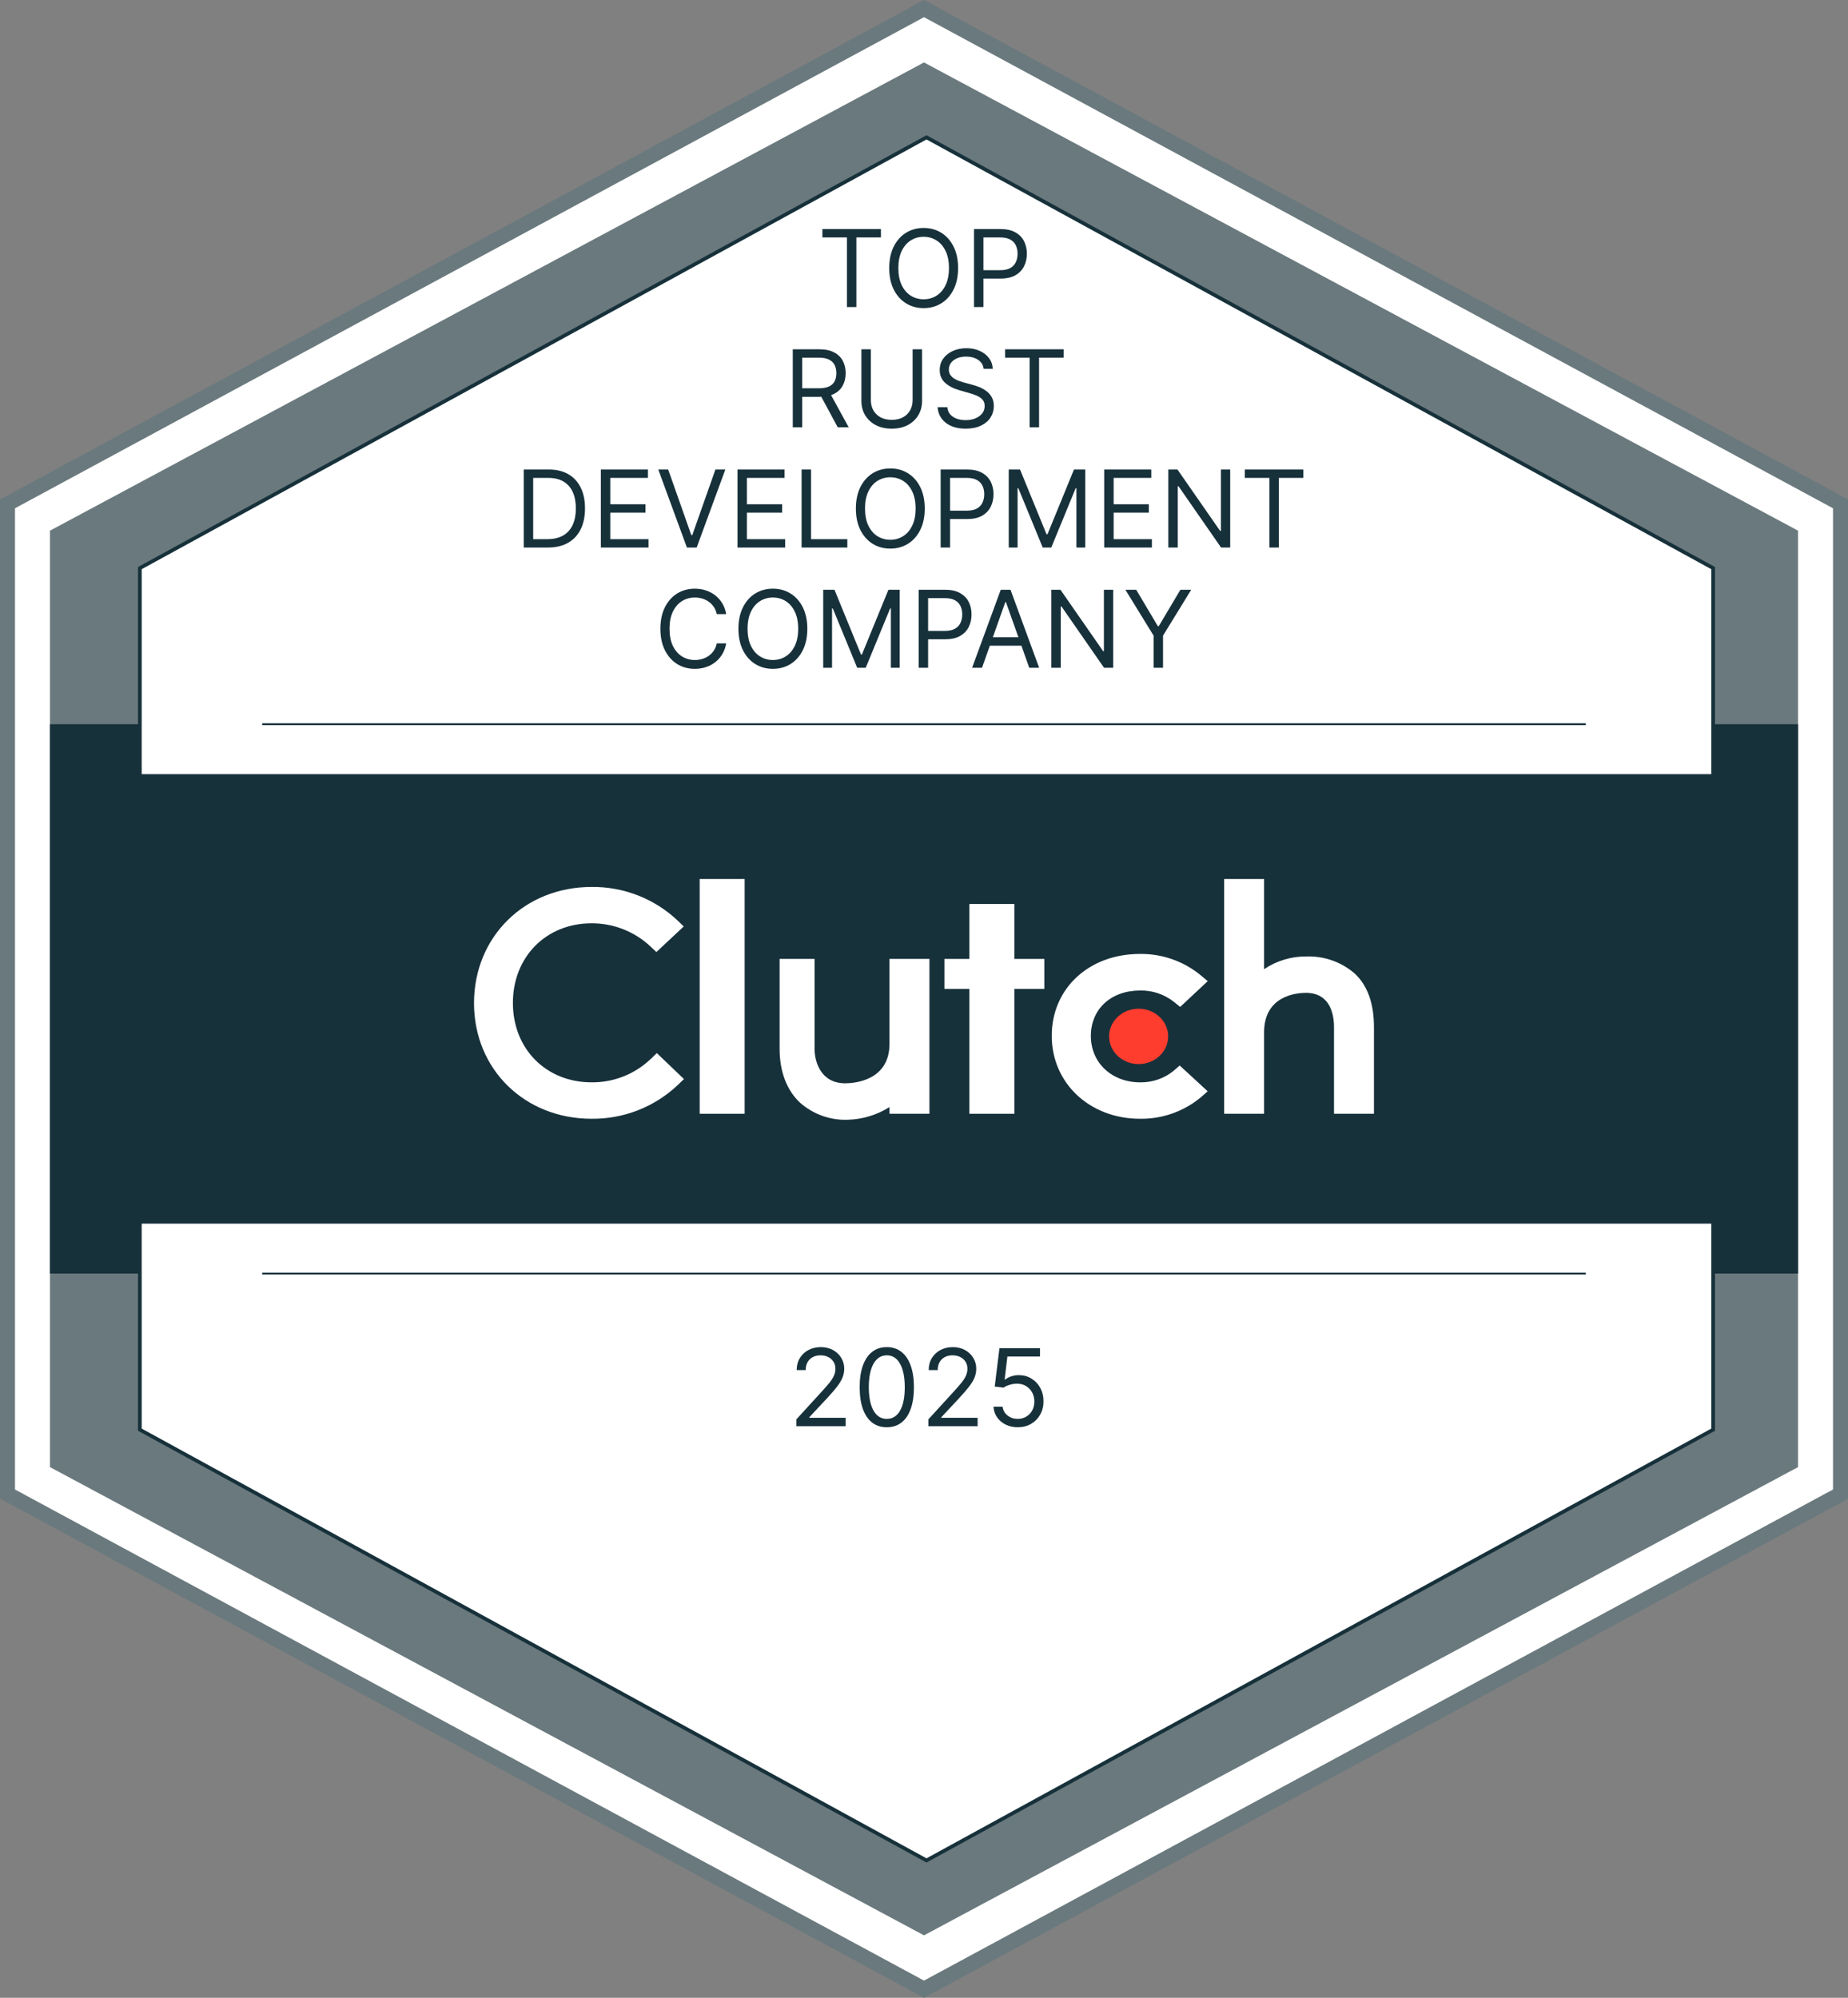 <svg width="111" height="120" viewBox="0 0 111 120" fill="none" xmlns="http://www.w3.org/2000/svg">
<rect x="0" y="0" width="111" height="120" fill="#808080" stroke="none"/>
<g clip-path="url(#clip0_6071_31846)">
<path d="M110.7 30.258V89.742L55.65 119.485L0.6 89.742V30.258L55.65 0.516L110.7 30.258Z" fill="white"/>
<path d="M55.5 120L55.29 119.886L0 90.014V30L0.237 29.874L55.5 0L55.71 0.114L111 30V90.03L55.5 120ZM0.9 89.469L55.5 118.968L110.1 89.469V30.531L55.5 1.032L0.9 30.531V89.469Z" fill="#6A797D"/>
<path d="M108 31.876V88.124L55.5 116.25L3 88.124V31.876L55.5 3.75L108 31.876Z" fill="#6A797D"/>
<path d="M108 43.5H3V76.5H108V43.5Z" fill="#17313B"/>
<path d="M102.9 34.124V85.876L55.65 111.75L8.4 85.876V34.124L55.65 8.25L102.9 34.124Z" fill="white" stroke="#17313B" stroke-width="0.222" stroke-miterlimit="10"/>
<path d="M106.5 46.5H4.5V73.5H106.5V46.5Z" fill="#17313B"/>
<path d="M15.75 76.5H95.25" stroke="#17313B" stroke-width="0.111" stroke-miterlimit="10"/>
<path d="M15.75 43.5H95.25" stroke="#17313B" stroke-width="0.111" stroke-miterlimit="10"/>
<path d="M44.727 52.8H42.027V66.9H44.727V52.8Z" fill="white"/>
<path d="M53.427 62.7C53.427 64.896 51.348 65.07 50.766 65.07C49.308 65.07 48.927 63.786 48.927 63.012V57.6H46.827V63C46.827 64.362 47.256 65.487 48.053 66.234C48.839 66.928 49.859 67.296 50.907 67.26C51.8 67.238 52.671 66.975 53.427 66.498V66.9H55.827V57.6H53.427V62.7Z" fill="white"/>
<path d="M60.927 54.3H58.227V57.6H56.727V59.4H58.227V66.9H60.927V59.4H62.727V57.6H60.927V54.3Z" fill="white"/>
<path d="M70.5 64.314C69.932 64.778 69.22 65.026 68.487 65.013C66.777 65.013 65.522 63.84 65.522 62.229C65.522 60.618 66.722 59.496 68.487 59.496C69.222 59.482 69.939 59.726 70.514 60.182L70.887 60.482L72.542 58.934L72.128 58.587C71.1 57.739 69.803 57.282 68.471 57.3C65.402 57.3 63.173 59.373 63.173 62.22C63.173 65.067 65.457 67.2 68.471 67.2C69.81 67.221 71.112 66.76 72.14 65.901L72.539 65.55L70.859 64.002L70.499 64.314H70.5Z" fill="white"/>
<path d="M81.369 58.476C80.569 57.783 79.538 57.418 78.48 57.452C77.571 57.441 76.681 57.707 75.927 58.215V52.8H73.527V66.9H75.927V62.01C75.927 59.815 77.856 59.637 78.438 59.637C79.896 59.637 80.127 60.923 80.127 61.698V66.9H82.527V61.71C82.527 60.348 82.179 59.226 81.369 58.476Z" fill="white"/>
<path d="M68.391 63.916C69.371 63.916 70.165 63.171 70.165 62.253C70.165 61.335 69.371 60.591 68.391 60.591C67.412 60.591 66.618 61.335 66.618 62.253C66.618 63.171 67.412 63.916 68.391 63.916Z" fill="#FF3D2E"/>
<path d="M39.066 63.627C38.112 64.529 36.844 65.027 35.531 65.012C32.796 65.012 30.807 63.002 30.807 60.242C30.807 57.482 32.796 55.46 35.531 55.46C36.837 55.453 38.097 55.946 39.053 56.834L39.426 57.186L41.067 55.65L40.707 55.299C39.31 53.978 37.453 53.253 35.531 53.277C31.502 53.277 28.472 56.277 28.472 60.254C28.472 64.232 31.515 67.2 35.531 67.2C37.46 67.222 39.322 66.491 40.721 65.163L41.081 64.816L39.452 63.256L39.066 63.628V63.627Z" fill="white"/>
<path d="M49.398 14.261V13.758H52.913V14.261H51.439V18.444H50.871V14.261H49.398ZM57.548 16.101C57.548 16.595 57.459 17.022 57.28 17.383C57.102 17.742 56.857 18.02 56.546 18.215C56.235 18.411 55.879 18.508 55.479 18.508C55.08 18.508 54.724 18.411 54.413 18.215C54.102 18.02 53.857 17.742 53.678 17.383C53.5 17.022 53.411 16.595 53.411 16.101C53.411 15.607 53.5 15.179 53.678 14.819C53.857 14.459 54.102 14.182 54.413 13.986C54.724 13.791 55.08 13.693 55.479 13.693C55.879 13.693 56.235 13.791 56.546 13.986C56.857 14.182 57.102 14.459 57.28 14.819C57.459 15.179 57.548 15.607 57.548 16.101ZM56.999 16.101C56.999 15.695 56.931 15.353 56.795 15.073C56.661 14.794 56.479 14.583 56.248 14.439C56.02 14.296 55.763 14.224 55.479 14.224C55.196 14.224 54.938 14.296 54.708 14.439C54.479 14.583 54.297 14.794 54.161 15.073C54.027 15.353 53.96 15.695 53.96 16.101C53.96 16.507 54.027 16.849 54.161 17.128C54.297 17.408 54.479 17.619 54.708 17.762C54.938 17.906 55.196 17.977 55.479 17.977C55.763 17.977 56.02 17.906 56.248 17.762C56.479 17.619 56.661 17.408 56.795 17.128C56.931 16.849 56.999 16.507 56.999 16.101ZM58.502 18.444V13.758H60.086C60.454 13.758 60.754 13.824 60.988 13.957C61.223 14.088 61.397 14.265 61.51 14.49C61.623 14.714 61.679 14.964 61.679 15.24C61.679 15.517 61.623 15.768 61.51 15.993C61.398 16.219 61.226 16.399 60.992 16.533C60.759 16.666 60.46 16.733 60.095 16.733H58.96V16.229H60.077C60.329 16.229 60.531 16.186 60.684 16.099C60.836 16.012 60.947 15.894 61.015 15.746C61.086 15.597 61.121 15.428 61.121 15.24C61.121 15.053 61.086 14.885 61.015 14.737C60.947 14.589 60.835 14.473 60.681 14.389C60.527 14.304 60.323 14.261 60.068 14.261H59.07V18.444H58.502Z" fill="#17313B"/>
<path d="M47.618 25.667V20.98H49.202C49.568 20.98 49.869 21.042 50.103 21.168C50.339 21.291 50.512 21.461 50.625 21.678C50.738 21.895 50.795 22.141 50.795 22.417C50.795 22.693 50.738 22.938 50.625 23.152C50.512 23.365 50.339 23.533 50.106 23.655C49.872 23.776 49.574 23.836 49.211 23.836H47.929V23.323H49.193C49.443 23.323 49.644 23.287 49.797 23.213C49.951 23.14 50.062 23.037 50.131 22.902C50.201 22.766 50.236 22.605 50.236 22.417C50.236 22.229 50.201 22.065 50.131 21.925C50.061 21.785 49.949 21.676 49.795 21.6C49.641 21.522 49.437 21.483 49.184 21.483H48.186V25.667H47.618ZM49.824 23.561L50.978 25.667H50.319L49.184 23.561H49.824ZM54.816 20.98H55.384V24.083C55.384 24.404 55.308 24.69 55.157 24.941C55.008 25.192 54.796 25.389 54.523 25.534C54.25 25.677 53.93 25.749 53.562 25.749C53.194 25.749 52.874 25.677 52.601 25.534C52.328 25.389 52.116 25.192 51.965 24.941C51.815 24.69 51.74 24.404 51.74 24.083V20.98H52.308V24.037C52.308 24.266 52.358 24.47 52.459 24.648C52.56 24.825 52.703 24.965 52.889 25.067C53.077 25.168 53.301 25.218 53.562 25.218C53.823 25.218 54.047 25.168 54.235 25.067C54.422 24.965 54.566 24.825 54.665 24.648C54.766 24.47 54.816 24.266 54.816 24.037V20.98ZM59.08 22.152C59.053 21.92 58.941 21.74 58.746 21.611C58.551 21.483 58.311 21.419 58.028 21.419C57.82 21.419 57.639 21.453 57.483 21.52C57.329 21.587 57.208 21.679 57.121 21.797C57.036 21.914 56.993 22.048 56.993 22.197C56.993 22.323 57.023 22.43 57.082 22.52C57.143 22.608 57.221 22.683 57.316 22.742C57.41 22.8 57.51 22.848 57.613 22.886C57.717 22.923 57.812 22.953 57.899 22.976L58.375 23.104C58.497 23.136 58.633 23.18 58.783 23.236C58.934 23.293 59.078 23.37 59.215 23.468C59.354 23.564 59.468 23.687 59.559 23.838C59.648 23.989 59.694 24.175 59.694 24.394C59.694 24.648 59.627 24.876 59.494 25.081C59.363 25.285 59.171 25.448 58.918 25.568C58.666 25.689 58.36 25.749 58 25.749C57.664 25.749 57.374 25.695 57.128 25.587C56.884 25.478 56.692 25.327 56.551 25.134C56.413 24.94 56.334 24.715 56.316 24.458H56.902C56.917 24.635 56.976 24.782 57.08 24.898C57.185 25.012 57.318 25.098 57.478 25.154C57.64 25.209 57.814 25.236 58 25.236C58.217 25.236 58.411 25.201 58.584 25.131C58.756 25.059 58.893 24.96 58.993 24.834C59.094 24.706 59.144 24.556 59.144 24.385C59.144 24.23 59.101 24.103 59.014 24.005C58.927 23.908 58.812 23.828 58.671 23.767C58.529 23.706 58.375 23.653 58.211 23.607L57.634 23.442C57.268 23.337 56.978 23.187 56.764 22.991C56.551 22.796 56.444 22.541 56.444 22.225C56.444 21.962 56.515 21.734 56.657 21.538C56.8 21.341 56.992 21.189 57.233 21.081C57.476 20.971 57.747 20.916 58.046 20.916C58.348 20.916 58.616 20.97 58.851 21.078C59.086 21.185 59.272 21.331 59.41 21.518C59.549 21.704 59.622 21.915 59.63 22.152H59.08ZM60.37 21.483V20.98H63.886V21.483H62.412V25.667H61.844V21.483H60.37Z" fill="#17313B"/>
<path d="M32.904 32.889H31.458V28.202H32.969C33.423 28.202 33.812 28.296 34.136 28.483C34.459 28.67 34.707 28.937 34.88 29.287C35.052 29.635 35.138 30.051 35.138 30.536C35.138 31.024 35.051 31.445 34.877 31.797C34.703 32.148 34.45 32.418 34.117 32.607C33.785 32.795 33.38 32.889 32.904 32.889ZM32.026 32.385H32.868C33.255 32.385 33.577 32.311 33.831 32.161C34.086 32.012 34.276 31.799 34.401 31.523C34.526 31.247 34.589 30.918 34.589 30.536C34.589 30.158 34.527 29.832 34.404 29.559C34.28 29.285 34.095 29.074 33.85 28.927C33.604 28.779 33.298 28.706 32.932 28.706H32.026V32.385ZM36.09 32.889V28.202H38.919V28.706H36.658V30.289H38.772V30.793H36.658V32.385H38.955V32.889H36.09ZM40.134 28.202L41.525 32.147H41.58L42.972 28.202H43.567L41.846 32.889H41.26L39.539 28.202H40.134ZM44.297 32.889V28.202H47.125V28.706H44.864V30.289H46.979V30.793H44.864V32.385H47.162V32.889H44.297ZM48.148 32.889V28.202H48.716V32.385H50.895V32.889H48.148ZM55.545 30.546C55.545 31.04 55.456 31.467 55.278 31.827C55.099 32.187 54.854 32.465 54.543 32.66C54.232 32.855 53.876 32.953 53.477 32.953C53.077 32.953 52.721 32.855 52.41 32.66C52.099 32.465 51.854 32.187 51.675 31.827C51.497 31.467 51.408 31.04 51.408 30.546C51.408 30.051 51.497 29.624 51.675 29.264C51.854 28.904 52.099 28.626 52.41 28.431C52.721 28.236 53.077 28.138 53.477 28.138C53.876 28.138 54.232 28.236 54.543 28.431C54.854 28.626 55.099 28.904 55.278 29.264C55.456 29.624 55.545 30.051 55.545 30.546ZM54.996 30.546C54.996 30.14 54.928 29.797 54.792 29.518C54.658 29.239 54.476 29.027 54.245 28.884C54.017 28.741 53.76 28.669 53.477 28.669C53.193 28.669 52.936 28.741 52.705 28.884C52.476 29.027 52.294 29.239 52.158 29.518C52.024 29.797 51.957 30.14 51.957 30.546C51.957 30.951 52.024 31.294 52.158 31.573C52.294 31.852 52.476 32.063 52.705 32.207C52.936 32.35 53.193 32.422 53.477 32.422C53.76 32.422 54.017 32.35 54.245 32.207C54.476 32.063 54.658 31.852 54.792 31.573C54.928 31.294 54.996 30.951 54.996 30.546ZM56.5 32.889V28.202H58.083C58.451 28.202 58.752 28.268 58.985 28.401C59.22 28.532 59.394 28.71 59.507 28.934C59.62 29.159 59.676 29.409 59.676 29.685C59.676 29.961 59.62 30.212 59.507 30.438C59.395 30.664 59.223 30.844 58.989 30.978C58.756 31.111 58.457 31.177 58.092 31.177H56.957V30.674H58.074C58.326 30.674 58.528 30.63 58.681 30.543C58.833 30.456 58.944 30.339 59.012 30.191C59.083 30.041 59.118 29.873 59.118 29.685C59.118 29.497 59.083 29.329 59.012 29.181C58.944 29.034 58.832 28.918 58.678 28.834C58.524 28.748 58.32 28.706 58.065 28.706H57.067V32.889H56.5ZM60.59 28.202H61.268L62.861 32.093H62.916L64.508 28.202H65.186V32.889H64.655V29.328H64.609L63.144 32.889H62.632L61.167 29.328H61.121V32.889H60.59V28.202ZM66.324 32.889V28.202H69.152V28.706H66.891V30.289H69.006V30.793H66.891V32.385H69.189V32.889H66.324ZM73.892 28.202V32.889H73.343L70.788 29.209H70.743V32.889H70.175V28.202H70.724L73.288 31.891H73.333V28.202H73.892ZM74.771 28.706V28.202H78.286V28.706H76.812V32.889H76.245V28.706H74.771Z" fill="#17313B"/>
<path d="M43.62 36.889H43.053C43.019 36.726 42.96 36.582 42.876 36.459C42.794 36.335 42.693 36.231 42.574 36.147C42.457 36.062 42.326 35.998 42.183 35.955C42.039 35.912 41.89 35.891 41.734 35.891C41.451 35.891 41.194 35.963 40.963 36.106C40.734 36.25 40.552 36.461 40.416 36.74C40.282 37.019 40.215 37.362 40.215 37.768C40.215 38.173 40.282 38.516 40.416 38.795C40.552 39.074 40.734 39.286 40.963 39.429C41.194 39.572 41.451 39.644 41.734 39.644C41.89 39.644 42.039 39.623 42.183 39.58C42.326 39.537 42.457 39.474 42.574 39.39C42.693 39.305 42.794 39.2 42.876 39.077C42.96 38.952 43.019 38.808 43.053 38.646H43.62C43.577 38.886 43.5 39.1 43.387 39.289C43.274 39.479 43.133 39.64 42.966 39.772C42.798 39.904 42.609 40.004 42.4 40.072C42.193 40.141 41.971 40.175 41.734 40.175C41.335 40.175 40.979 40.078 40.668 39.882C40.357 39.687 40.112 39.409 39.933 39.049C39.755 38.689 39.666 38.262 39.666 37.768C39.666 37.273 39.755 36.846 39.933 36.486C40.112 36.126 40.357 35.848 40.668 35.653C40.979 35.458 41.335 35.36 41.734 35.36C41.971 35.36 42.193 35.395 42.4 35.463C42.609 35.532 42.798 35.633 42.966 35.765C43.133 35.896 43.274 36.057 43.387 36.246C43.5 36.433 43.577 36.648 43.62 36.889ZM48.492 37.768C48.492 38.262 48.403 38.689 48.224 39.049C48.046 39.409 47.801 39.687 47.489 39.882C47.178 40.078 46.823 40.175 46.423 40.175C46.023 40.175 45.668 40.078 45.357 39.882C45.045 39.687 44.8 39.409 44.622 39.049C44.443 38.689 44.354 38.262 44.354 37.768C44.354 37.273 44.443 36.846 44.622 36.486C44.8 36.126 45.045 35.848 45.357 35.653C45.668 35.458 46.023 35.36 46.423 35.36C46.823 35.36 47.178 35.458 47.489 35.653C47.801 35.848 48.046 36.126 48.224 36.486C48.403 36.846 48.492 37.273 48.492 37.768ZM47.943 37.768C47.943 37.362 47.875 37.019 47.739 36.74C47.605 36.461 47.422 36.25 47.192 36.106C46.963 35.963 46.707 35.891 46.423 35.891C46.139 35.891 45.882 35.963 45.652 36.106C45.423 36.25 45.241 36.461 45.105 36.74C44.971 37.019 44.903 37.362 44.903 37.768C44.903 38.173 44.971 38.516 45.105 38.795C45.241 39.074 45.423 39.286 45.652 39.429C45.882 39.572 46.139 39.644 46.423 39.644C46.707 39.644 46.963 39.572 47.192 39.429C47.422 39.286 47.605 39.074 47.739 38.795C47.875 38.516 47.943 38.173 47.943 37.768ZM49.446 35.424H50.123L51.716 39.315H51.771L53.364 35.424H54.041V40.111H53.511V36.55H53.465L52 40.111H51.487L50.023 36.55H49.977V40.111H49.446V35.424ZM55.179 40.111V35.424H56.763C57.131 35.424 57.431 35.491 57.665 35.623C57.9 35.755 58.074 35.932 58.187 36.157C58.299 36.381 58.356 36.631 58.356 36.907C58.356 37.183 58.299 37.434 58.187 37.66C58.075 37.886 57.903 38.066 57.669 38.2C57.436 38.333 57.137 38.399 56.772 38.399H55.637V37.896H56.754C57.006 37.896 57.208 37.852 57.36 37.765C57.513 37.678 57.623 37.561 57.692 37.413C57.762 37.263 57.797 37.095 57.797 36.907C57.797 36.719 57.762 36.552 57.692 36.404C57.623 36.256 57.512 36.14 57.358 36.056C57.204 35.97 56.999 35.928 56.745 35.928H55.747V40.111H55.179ZM58.984 40.111H58.389L60.11 35.424H60.696L62.417 40.111H61.822L60.421 36.166H60.385L58.984 40.111ZM59.204 38.28H61.602V38.784H59.204V38.28ZM66.863 35.424V40.111H66.314L63.76 36.431H63.714V40.111H63.147V35.424H63.696L66.259 39.113H66.305V35.424H66.863ZM67.596 35.424H68.246L69.546 37.612H69.601L70.901 35.424H71.551L69.857 38.18V40.111H69.29V38.18L67.596 35.424Z" fill="#17313B"/>
<path d="M47.834 85.667V85.255L49.382 83.561C49.563 83.363 49.713 83.191 49.83 83.044C49.948 82.896 50.035 82.757 50.091 82.628C50.149 82.496 50.178 82.359 50.178 82.216C50.178 82.051 50.138 81.908 50.059 81.788C49.981 81.667 49.874 81.574 49.739 81.508C49.603 81.443 49.45 81.41 49.281 81.41C49.101 81.41 48.944 81.448 48.809 81.522C48.677 81.596 48.574 81.698 48.501 81.831C48.429 81.964 48.393 82.12 48.393 82.298H47.853C47.853 82.023 47.916 81.782 48.043 81.575C48.169 81.367 48.342 81.206 48.56 81.09C48.78 80.974 49.026 80.916 49.299 80.916C49.574 80.916 49.817 80.974 50.029 81.09C50.241 81.206 50.408 81.362 50.528 81.559C50.649 81.756 50.709 81.975 50.709 82.216C50.709 82.388 50.678 82.557 50.615 82.721C50.554 82.885 50.447 83.067 50.295 83.268C50.144 83.468 49.934 83.712 49.665 84.001L48.613 85.127V85.163H50.791V85.667H47.834ZM53.265 85.731C52.92 85.731 52.627 85.637 52.384 85.449C52.142 85.26 51.956 84.986 51.828 84.628C51.7 84.268 51.636 83.833 51.636 83.323C51.636 82.817 51.7 82.384 51.828 82.026C51.958 81.666 52.144 81.391 52.386 81.202C52.63 81.011 52.923 80.916 53.265 80.916C53.607 80.916 53.899 81.011 54.142 81.202C54.386 81.391 54.572 81.666 54.7 82.026C54.83 82.384 54.895 82.817 54.895 83.323C54.895 83.833 54.831 84.268 54.702 84.628C54.574 84.986 54.389 85.26 54.146 85.449C53.904 85.637 53.61 85.731 53.265 85.731ZM53.265 85.227C53.607 85.227 53.872 85.063 54.062 84.733C54.251 84.403 54.345 83.934 54.345 83.323C54.345 82.918 54.302 82.572 54.215 82.287C54.13 82.001 54.006 81.784 53.844 81.634C53.684 81.485 53.491 81.41 53.265 81.41C52.926 81.41 52.662 81.577 52.471 81.911C52.28 82.244 52.185 82.715 52.185 83.323C52.185 83.729 52.228 84.074 52.313 84.358C52.399 84.641 52.521 84.857 52.682 85.005C52.843 85.153 53.038 85.227 53.265 85.227ZM55.764 85.667V85.255L57.311 83.561C57.493 83.363 57.642 83.191 57.76 83.044C57.877 82.896 57.964 82.757 58.021 82.628C58.079 82.496 58.108 82.359 58.108 82.216C58.108 82.051 58.068 81.908 57.989 81.788C57.911 81.667 57.804 81.574 57.668 81.508C57.532 81.443 57.38 81.41 57.211 81.41C57.031 81.41 56.873 81.448 56.739 81.522C56.606 81.596 56.503 81.698 56.43 81.831C56.358 81.964 56.323 82.12 56.323 82.298H55.782C55.782 82.023 55.846 81.782 55.972 81.575C56.099 81.367 56.272 81.206 56.49 81.09C56.709 80.974 56.956 80.916 57.229 80.916C57.504 80.916 57.747 80.974 57.959 81.09C58.171 81.206 58.337 81.362 58.458 81.559C58.578 81.756 58.639 81.975 58.639 82.216C58.639 82.388 58.607 82.557 58.545 82.721C58.484 82.885 58.377 83.067 58.224 83.268C58.073 83.468 57.864 83.712 57.595 84.001L56.542 85.127V85.163H58.721V85.667H55.764ZM61.131 85.731C60.862 85.731 60.62 85.677 60.405 85.571C60.19 85.464 60.018 85.317 59.888 85.131C59.758 84.945 59.688 84.733 59.675 84.495H60.224C60.246 84.707 60.342 84.883 60.513 85.021C60.685 85.159 60.891 85.227 61.131 85.227C61.323 85.227 61.494 85.182 61.643 85.092C61.794 85.002 61.913 84.879 61.998 84.722C62.085 84.563 62.129 84.384 62.129 84.184C62.129 83.979 62.084 83.797 61.993 83.637C61.905 83.475 61.783 83.348 61.627 83.255C61.472 83.162 61.294 83.114 61.094 83.113C60.951 83.111 60.803 83.133 60.653 83.179C60.501 83.223 60.377 83.281 60.279 83.351L59.748 83.287L60.032 80.98H62.467V81.483H60.508L60.343 82.866H60.371C60.467 82.789 60.588 82.726 60.733 82.676C60.877 82.625 61.029 82.6 61.186 82.6C61.472 82.6 61.728 82.669 61.952 82.806C62.178 82.942 62.355 83.128 62.483 83.365C62.613 83.601 62.678 83.871 62.678 84.175C62.678 84.474 62.611 84.741 62.476 84.976C62.344 85.209 62.161 85.394 61.927 85.529C61.694 85.664 61.428 85.731 61.131 85.731Z" fill="#17313B"/>
</g>
<defs>
<clipPath id="clip0_6071_31846">
<rect width="111" height="120" fill="white"/>
</clipPath>
</defs>
</svg>
